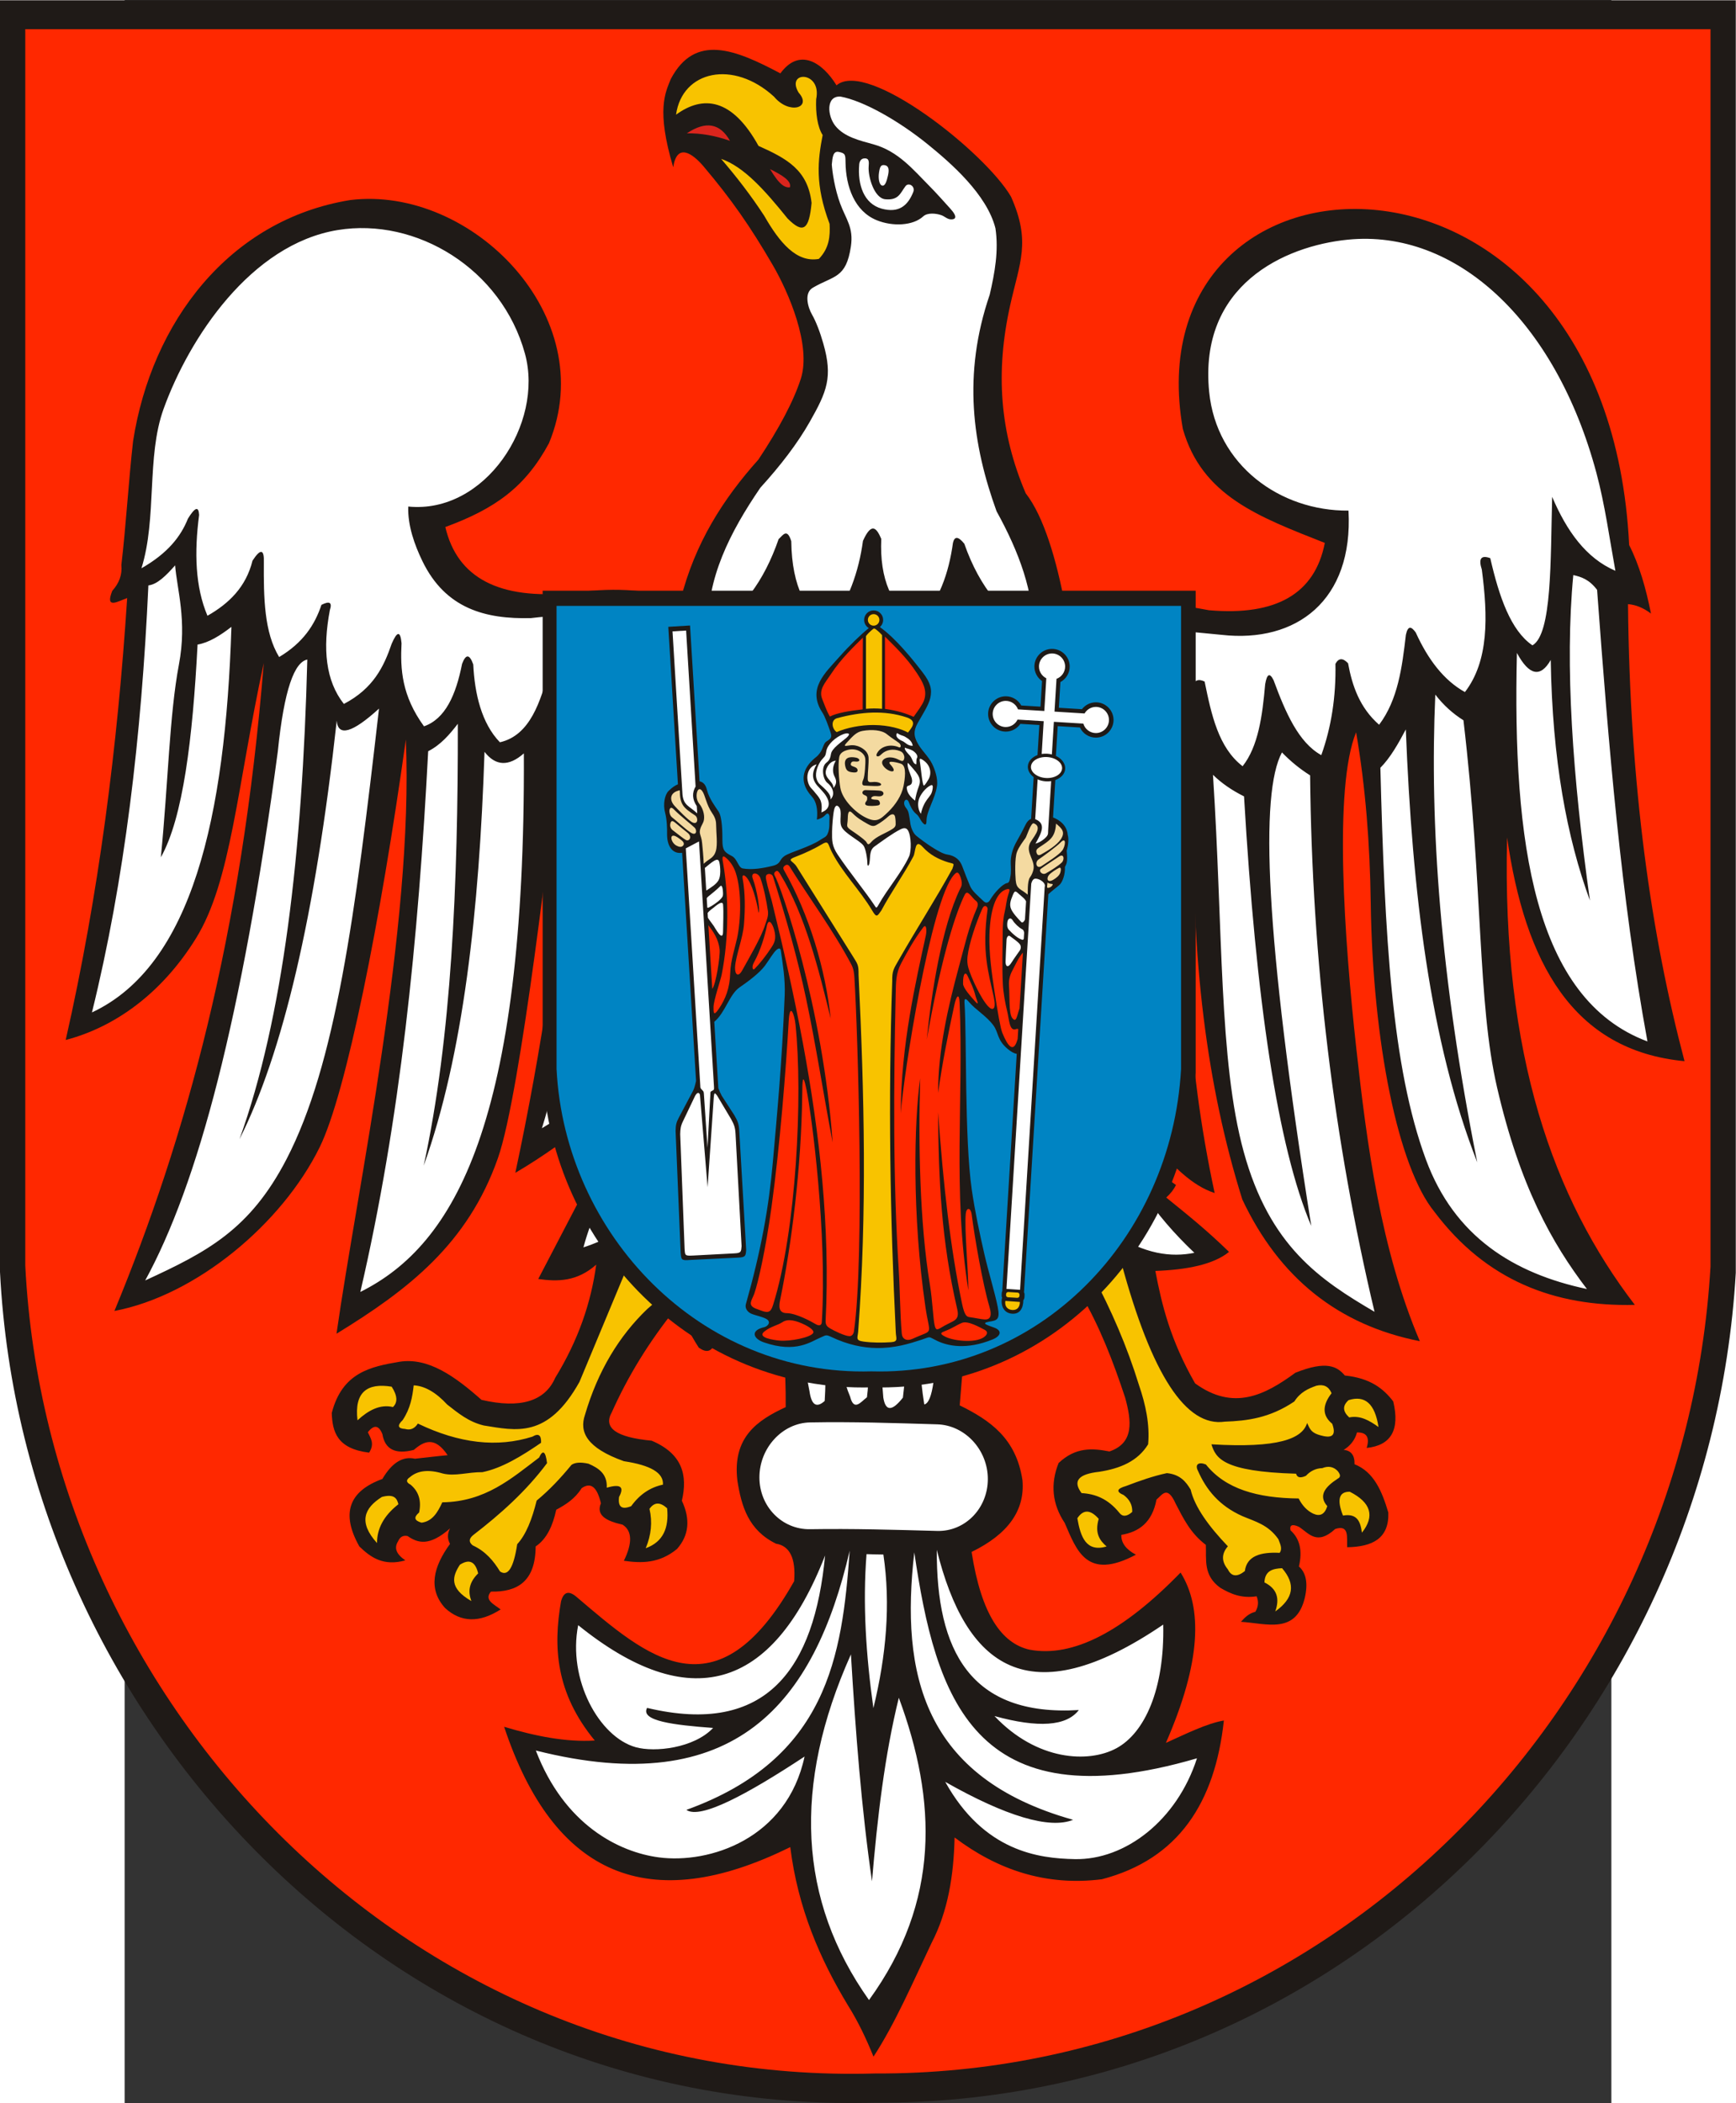 <svg xmlns:dc="http://purl.org/dc/elements/1.1/" xmlns:cc="http://web.resource.org/cc/" xmlns:rdf="http://www.w3.org/1999/02/22-rdf-syntax-ns#" xmlns:svg="http://www.w3.org/2000/svg" xmlns="http://www.w3.org/2000/svg" xmlns:sodipodi="http://sodipodi.sourceforge.net/DTD/sodipodi-0.dtd" xmlns:inkscape="http://www.inkscape.org/namespaces/inkscape" xml:space="preserve" width="744.094" height="901.254" style="shape-rendering:geometricPrecision; text-rendering:geometricPrecision; image-rendering:optimizeQuality; fill-rule:evenodd; clip-rule:evenodd" viewBox="0 0 210 297" id="svg2" sodipodi:version="0.32" inkscape:version="0.45.1" sodipodi:docname="POL powiat m&#x142;awski COA.svg" inkscape:output_extension="org.inkscape.output.svg.inkscape" sodipodi:docbase="C:\Users\Mistrz\Desktop"><rect x="0" y="0" width="210" height="297" fill="#333333" stroke="none"/> <defs id="defs4">  <style type="text/css" id="style6">       .fil0 {fill:#1F1A17}    .fil1 {fill:#DA251D}    .fil2 {fill:#F8C300}    .fil3 {fill:white}    .fil4 {fill:#0084C3}    .fil5 {fill:#F4DAA1}     </style>                                         </defs> <g id="g3189"><path style="fill:#1f1a17" d="M -17.605,0.038 L 227.574,0.038 L 227.574,179.766 C 223.828,243.938 171.745,297.223 106.034,296.951 C 38.713,298.875 -14.354,243.765 -17.605,179.631 L -17.605,0.038 L -17.605,0.038 z " class="fil0" id="_75014480"></path><path style="fill:#ff2800;fill-opacity:1" d="M -14.034,4.12 L 224.004,4.12 L 224.004,178.882 C 220.367,241.28 169.801,293.093 106.004,292.828 C 40.644,294.698 -10.877,241.112 -14.034,178.75 L -14.034,4.119 L -14.034,4.12 z " class="fil1" id="_74791136"></path><g transform="matrix(1.168,0,0,1.168,-17.605,-24.874)" id="g13">    <path style="fill:#1f1a17" d="M 128.77,94.321 C 127.794,89.172 126.271,83.786 124.041,80.939 C 120.898,73.582 120.364,66.272 122.168,58.186 C 123.327,52.99 124.691,50.529 122.266,45.079 C 119.126,39.684 104.864,28.435 101.164,31.613 C 99.436,28.813 96.669,27.029 94.373,30.168 C 88.883,27.254 84.046,25.309 81.119,30.854 C 80.463,32.502 79.341,34.57 81.414,41.518 C 81.856,38.575 83.687,39.761 85.106,41.443 C 88.445,45.398 90.677,48.582 93.453,53.348 C 95.386,56.667 98.133,63.078 96.848,67.085 C 95.97,69.822 94.203,73.115 91.722,76.858 C 87.47,81.604 84.022,86.966 82.294,93.87 C 78.067,92.399 73.623,92.375 69.08,92.992 C 60.368,93.823 55.299,91.189 53.855,85.02 C 59.866,82.814 63.528,80.199 66.389,74.884 C 72.743,59.54 57.007,43.692 42.356,45.485 C 27.689,47.861 18.327,60.279 16.095,74.629 C 15.563,79.303 15.229,84.949 14.678,89.6 C 14.795,90.762 14.422,91.806 13.579,92.731 C 12.658,95.033 14.283,93.989 15.38,93.609 C 14.213,111.523 11.951,129.389 7.946,147.042 C 13.761,145.524 19.509,141.531 23.713,134.728 C 27.955,127.864 28.658,116.482 31.898,101.463 C 30.576,117.858 28.225,132.239 25.116,145.144 C 22.023,157.982 18.151,169.393 13.837,179.809 C 23.705,177.935 34.085,169.297 38.654,160.021 C 41.867,153.495 46.013,132.687 49.081,110.716 C 49.563,122.129 48.064,135.701 46.179,148.561 C 44.289,161.444 41.954,173.711 40.695,182.561 C 49.371,177.246 56.567,171.697 60.208,161.349 C 63.019,153.356 66.713,120.634 67.756,111.855 C 68.989,112.662 69.439,114.18 69.085,116.458 C 67.841,133.067 65.442,148.466 62.321,163.105 C 65.689,161.136 69.058,158.692 72.407,156.035 C 72.171,157.577 71.524,158.929 70.662,160.187 C 71.523,160.709 72.404,160.709 73.285,160.234 C 70.561,165.454 67.817,170.722 65.092,175.942 C 67.422,176.274 69.771,176.274 72.102,174.209 C 71.492,178.741 69.962,183.297 67.14,187.9 C 65.905,190.723 62.929,191.649 58.231,190.557 C 55.042,187.734 51.793,185.385 48.289,185.954 C 44.803,186.547 41.377,187.259 40.121,192.147 C 40.198,194.401 40.745,196.465 44.64,196.94 C 45.346,195.825 44.798,195.184 44.485,194.472 C 45.23,193.523 45.817,193.618 46.247,194.71 C 46.559,196.56 47.831,197.177 50.044,196.608 C 51.278,195.54 52.57,194.923 54.135,197.248 C 52.823,197.367 51.492,197.533 50.18,197.675 C 48.712,197.343 47.4,198.15 46.244,200.119 C 42.151,201.614 41.229,204.319 43.458,208.281 C 44.828,209.61 46.374,210.702 49.017,209.966 C 47.922,209.207 47.628,208.471 48.138,207.664 C 48.373,207.119 48.765,206.905 49.293,207.024 C 50.526,207.878 51.916,208.305 54.423,206.099 C 54.09,206.739 54.09,207.356 54.422,207.973 C 52.423,210.725 51.717,213.406 53.83,215.732 C 55.747,217.488 57.979,217.535 60.544,215.898 C 59.722,215.257 58.509,214.759 59.371,213.739 C 62.562,213.81 64.756,212.528 64.778,208.281 C 66.149,207.356 66.855,205.743 67.267,203.845 C 68.403,203.227 69.519,202.54 70.342,201.234 C 71.439,200.475 72.202,201.069 72.671,203.061 C 72.043,204.556 73.394,205.221 75.292,205.648 C 76.447,206.383 76.505,207.854 75.446,210.014 C 77.58,210.322 79.733,210.346 81.868,208.59 C 83.318,206.952 83.515,205.007 82.46,202.753 C 83.186,199.668 82.522,197.059 78.803,195.493 C 74.516,195.089 72.912,193.951 73.99,192.052 C 75.891,187.805 78.419,183.582 81.887,179.311 C 82.65,180.948 83.431,182.585 84.507,184.246 C 85.408,184.863 86.269,185.053 86.858,182.585 C 87.858,179.714 88.643,177.08 89.33,174.565 C 90.269,174.992 91.052,175.064 91.679,174.826 C 91.445,172.644 91.29,170.508 91.683,168.325 C 93.499,175.087 95.1,182.182 95.016,191.435 C 91.53,193.049 88.553,195.113 89.176,200.333 C 89.663,203.417 90.504,206.312 93.85,207.949 C 95.514,208.21 96.257,209.729 96.04,212.481 C 86.612,229.185 78.18,221.568 69.747,214.403 C 68.788,213.572 68.161,213.762 67.847,214.925 C 66.885,220.429 67.194,226.005 71.928,231.747 C 68.443,231.961 64.763,231.225 60.966,230.087 C 66.965,248.143 78.512,253.078 95.569,244.631 C 96.484,251.987 99.143,258.155 102.565,263.802 C 103.758,265.7 104.755,267.788 105.635,269.971 C 108.241,265.985 110.398,260.979 112.652,256.233 C 114.652,252.39 115.34,248.024 115.44,243.468 C 120.626,247.383 126.478,249.376 133.252,248.522 C 142.534,246.102 146.943,239.221 148.006,229.327 C 145.931,229.683 143.424,230.94 140.996,232.032 C 145.29,222.209 145.431,215.684 142.771,211.437 C 135.895,218.508 129.785,221.758 124.5,220.762 C 121.133,220.002 118.668,216.491 117.498,208.946 C 121.924,206.786 123.962,203.916 123.651,200.286 C 122.891,195.161 119.662,193.001 116.061,191.222 C 116.693,183.083 117.54,175.182 119.13,168.136 C 119.874,168.349 120.048,171.505 120.143,175.135 C 120.378,175.491 121.416,175.23 123.218,174.304 C 123.549,177.01 124.037,179.548 124.681,181.897 C 126.835,181.707 128.832,180.308 130.675,177.721 C 133.021,181.731 134.643,185.978 136.07,190.296 C 136.851,193.143 137.162,195.777 134.167,196.798 C 132.111,196.394 130.075,196.252 128.018,198.197 C 126.999,200.736 127.251,203.18 128.757,205.434 C 130.204,208.756 131.396,212.457 137.369,209.278 C 136.156,208.637 135.569,207.83 135.608,206.881 C 137.723,206.525 139.329,205.41 139.86,202.61 C 140.545,202.065 141.153,200.807 142.189,203.133 C 143.108,204.888 143.949,206.668 145.827,208.091 C 145.904,209.895 145.492,211.793 147.586,213.288 C 148.799,213.999 150.11,214.593 151.97,214.308 C 152.224,214.949 152.185,215.565 151.812,216.183 C 151.03,216.372 150.539,216.87 150.07,217.393 C 153.143,217.582 156.744,218.958 157.804,214.45 C 158.197,212.718 157.943,211.46 157.082,210.702 C 157.534,208.78 157.182,207.332 156.067,206.336 C 155.931,205.695 156.263,205.529 157.085,205.909 C 158.299,206.692 159.237,208.21 161.47,206.17 C 163.213,205.6 162.86,207.214 162.918,208.376 C 165.952,208.329 168.008,207.332 167.893,204.177 C 167.131,201.614 166.154,199.265 163.805,198.34 C 163.845,197.272 163.395,196.679 162.494,196.608 C 163.337,196.086 163.885,195.35 164.101,194.496 C 165.276,194.472 165.667,195.089 165.275,196.37 C 168.231,196.062 169.309,194.187 168.489,190.747 C 167.315,189.205 165.711,187.923 162.637,187.615 C 161.718,186.524 160.426,185.764 156.647,187.283 C 152.965,189.988 149.166,191.933 144.528,188.564 C 141.536,183.344 140.501,179.073 139.721,174.969 C 143.519,174.826 146.73,174.209 148.63,172.667 C 145.891,169.986 143.464,168.064 141.038,166.095 C 141.587,165.597 141.978,165.075 142.214,164.577 C 140.492,163.414 139.611,162.275 138.849,161.16 C 139.143,160.756 139.436,160.353 139.73,159.95 C 141.921,162.227 144.054,164.624 146.892,165.549 C 143.417,149.367 142.84,134.04 144.435,119.448 C 143.993,137.006 145.941,152.642 150.239,166.332 C 154.716,175.823 161.858,181.518 171.704,183.463 C 166.974,172.359 165.299,159.688 164.014,147.991 C 162.594,135.084 161.254,116.506 163.999,109.838 C 165.15,116.529 165.669,123.363 165.767,130.433 C 166.006,147.493 169.114,162.488 173.457,167.803 C 179.696,176.108 187.995,179.311 197.705,179.073 C 187.905,166.285 181.613,148.916 182.256,122.556 C 184.419,137.599 190.149,148.323 203.715,149.605 C 199.672,134.324 197.1,116.411 196.879,94.345 C 197.799,94.416 198.719,94.772 199.658,95.484 C 199.053,92.447 198.252,89.623 197.02,87.203 C 194.406,34.509 136.636,36.608 143.043,73.151 C 145.347,81.266 152.23,83.786 160.215,86.942 C 159.017,93.087 154.337,95.792 146.193,95.08 C 140.125,93.941 134.213,93.372 128.77,94.321 L 128.77,94.321 z " class="fil0" id="_74791064"></path>    <path style="fill:#f8c300" d="M 132.145,174.426 C 133.163,174.891 133.809,174.519 134.065,173.311 C 134.573,173.543 135.102,173.775 135.61,173.985 C 139.263,187.501 143.429,193.888 148.128,193.191 C 150.829,193.098 153.57,192.75 156.528,190.752 C 157.253,189.614 158.213,189.196 159.191,188.848 C 160.053,188.639 160.679,188.918 161.031,189.754 C 159.875,191.241 159.913,192.471 161.107,193.446 C 161.596,194.77 161.165,195.235 159.854,194.887 C 158.425,194.561 158.386,193.935 158.073,193.354 C 157.504,195.259 154.586,196.419 146.501,195.931 C 147.029,197.581 147.83,199.23 156.738,199.485 C 156.874,199.973 157.266,200.042 157.931,199.74 C 158.461,199.16 159.126,198.835 159.909,198.811 C 160.654,198.51 161.28,198.649 161.769,199.16 C 162.141,199.624 162.141,199.903 161.769,200.089 C 160.28,201.064 159.379,202.109 160.513,203.41 C 160.199,204.409 159.632,204.687 158.81,204.316 C 158.085,203.967 157.499,203.363 157.049,202.481 C 152.076,202.435 148.201,201.343 145.834,198.37 C 144.973,198.022 144.463,198.347 144.874,199.137 C 145.871,201.413 147.436,203.363 150.254,204.618 C 151.781,205.268 153.366,205.639 154.599,207.404 C 154.794,207.962 155.126,208.519 154.754,209.054 C 152.444,208.938 150.78,209.425 150.543,211.26 C 149.604,212.003 148.918,211.934 148.488,211.051 C 147.706,210.099 147.707,209.17 148.49,208.264 C 146.201,205.871 144.48,203.526 143.992,201.413 C 143.425,200.46 142.72,199.577 141.115,199.415 C 139.47,199.764 137.826,200.344 136.181,200.971 C 135.045,201.297 134.947,201.668 135.886,202.063 C 136.61,202.597 136.962,203.294 136.923,204.107 C 136.276,204.687 135.747,204.71 135.376,204.223 C 133.987,202.504 132.441,201.924 130.797,201.831 C 129.701,200.367 130.406,199.531 132.932,199.253 C 135.477,198.858 137.592,197.975 138.846,195.931 C 139.063,193.563 138.556,191.147 137.735,188.755 C 136.29,184.064 134.374,179.674 132.144,175.494 C 132.145,175.146 132.145,174.798 132.145,174.426 L 132.145,174.426 z M 166.706,193.841 C 166.277,191.032 165.083,189.963 163.086,190.59 C 162.342,191.263 162.361,191.937 163.163,192.68 C 164.514,192.402 165.63,193.075 166.706,193.841 z M 164.701,206.615 C 166.288,204.618 165.799,202.969 163.236,201.668 C 161.924,201.645 161.649,202.62 162.411,204.548 C 164.154,204.246 164.526,205.314 164.701,206.615 z M 155.046,210.911 C 156.709,212.839 156.454,214.557 154.221,216.137 C 154.77,214.603 154.458,213.396 152.911,212.63 C 152.971,211.19 153.95,210.958 155.046,210.911 L 155.046,210.911 z M 133.827,208.287 C 133.005,207.567 132.359,206.708 132.87,204.943 C 131.872,203.805 131.01,203.781 130.286,204.873 C 130.676,207.126 131.34,209.007 133.827,208.287 z M 76.939,171.918 C 74.645,177.422 72.371,182.88 70.077,188.384 C 66.216,195.304 62.36,194.26 58.504,193.656 C 56.663,193.214 55.391,192.146 54.081,191.124 C 52.731,189.661 51.381,188.871 50.03,188.802 C 49.872,190.195 49.636,191.589 48.696,193.005 C 48.01,193.656 48.107,194.027 48.989,194.074 C 49.634,194.26 50.144,194.027 50.536,193.423 C 55.546,195.839 60.166,196.35 64.395,195.003 C 65.12,194.561 65.472,194.817 65.433,195.746 C 63.062,197.371 60.712,198.811 58.343,199.299 C 56.601,199.276 55.034,199.833 53.547,199.462 C 51.844,198.951 50.512,199.09 49.572,199.903 C 49.083,200.228 49.102,200.53 49.65,200.809 C 50.648,201.645 50.98,202.76 50.685,204.176 C 50,204.757 50.098,205.152 50.978,205.407 C 52.29,205.245 52.937,204.153 53.486,202.946 C 58.693,202.876 61.847,200.065 65.196,197.534 C 65.647,196.536 65.98,196.768 66.155,198.208 C 63.647,201.575 60.533,204.362 57.242,206.894 C 56.693,207.335 56.673,207.753 57.163,208.148 C 58.729,208.867 59.687,210.029 60.469,211.306 C 61.428,211.956 62.114,210.865 62.547,208.008 C 63.624,206.848 64.35,204.966 64.9,202.736 C 66.447,201.459 67.818,199.996 69.111,198.416 C 69.542,198.115 70.227,198.068 71.167,198.277 C 72.4,198.811 73.457,199.508 73.377,201.18 C 75.041,200.692 75.531,201.064 74.864,202.295 C 74.707,203.503 75.196,203.874 76.332,203.41 C 77.351,201.994 78.624,201.134 80.171,200.809 C 80.269,199.392 78.704,198.463 75.454,197.975 C 70.953,196.373 70.034,194.446 70.74,192.378 C 72.31,187.037 74.877,182.833 78.266,179.582 C 79.813,178.327 80.813,176.934 80.54,175.192 C 79.972,174.357 79.542,174.194 79.228,174.705 C 77.329,175.192 77.017,173.706 76.939,171.918 L 76.939,171.918 z M 78.544,203.735 C 78.915,205.314 78.757,206.894 78.091,208.496 C 80.205,207.73 80.911,206.034 80.678,203.665 C 79.837,202.899 79.132,202.899 78.544,203.735 z M 55.615,210.493 C 54.714,211.887 54.262,213.303 57.002,214.883 C 56.592,213.768 56.67,212.676 57.826,211.538 C 57.475,210.075 56.731,209.774 55.615,210.493 z M 48.18,203.178 C 48.005,202.458 47.653,201.9 46.184,202.295 C 44.049,203.642 43.304,205.337 45.593,207.869 C 45.594,206.197 46.339,204.618 48.18,203.178 z M 47.522,191.426 C 48.109,190.869 48.071,190.056 47.367,188.965 C 44.411,188.476 42.825,189.614 43.234,193.029 C 44.546,191.821 45.956,191.055 47.522,191.426 z " class="fil2" id="_74790992"></path>    <path style="fill:#f8c300" d="M 98.701,33.297 C 99.428,29.849 94.969,29.821 96.581,32.495 C 98.245,34.354 95.435,35.189 93.61,32.99 C 88.682,28.47 82.489,29.846 81.757,35.164 C 85.027,32.775 88.537,33.159 91.73,38.938 C 95.208,40.493 97.69,41.864 98.147,45.834 C 97.848,49.065 97.148,49.638 95.235,47.705 C 92.496,44.304 89.942,41.435 87.207,40.506 C 89.069,42.671 90.79,44.894 92.418,47.385 C 94.285,50.646 96.334,53.087 99.029,52.601 C 100.306,51.274 100.4,49.83 100.325,48.368 C 98.525,43.598 98.904,40.655 99.486,37.625 C 98.855,36.649 98.629,34.969 98.701,33.297 L 98.701,33.297 z " class="fil2" id="_74790920"></path>    <path style="fill:#da251d" d="M 83.064,37.417 C 85.344,35.89 87.083,36.193 88.28,38.325 C 86.477,37.692 84.739,37.39 83.064,37.417 z M 93.122,41.742 C 94.327,43.774 94.965,43.992 95.523,43.95 C 95.768,43.172 94.55,42.453 93.122,41.742 z " class="fil1" id="_74790848"></path>    <path style="fill:#ffffff" d="M 120.381,48.893 C 120.79,51.623 120.299,54.283 119.691,56.919 C 116.376,66.615 117.623,75.11 120.516,83.112 C 123.234,88.031 125.071,92.95 124.931,97.892 C 121.487,95.679 118.513,92.479 116.618,87.042 C 115.894,86.148 115.443,86.101 115.247,86.925 C 114.736,90.596 113.579,93.985 110.993,96.715 C 107.822,94.715 106.356,91.302 106.575,86.454 C 106.028,85.183 105.421,84.336 104.362,86.69 C 103.851,90.455 102.596,93.938 100.264,97.209 C 97.603,95.421 95.764,92.385 95.69,86.736 C 95.182,85.089 94.672,86.031 94.163,86.478 C 92.417,91.514 89.713,95.327 85.64,97.468 C 85.428,91.255 88.271,85.654 91.954,80.265 C 94.385,77.593 96.445,74.92 97.945,72.269 C 99.995,68.646 100.733,66.901 99.564,62.831 C 99.173,61.467 98.707,60.219 98.174,59.283 C 97.765,58.565 97.154,56.752 98.299,56.085 C 100.852,54.594 102.317,54.986 102.9,51.104 C 103.249,48.784 102.307,47.825 101.606,45.917 C 100.948,44.126 100.653,42.111 100.592,41.192 C 100.673,40.323 100.74,39.508 101.454,39.667 C 102.25,39.827 102.24,40.037 102.252,40.923 C 102.288,43.835 103.332,46.832 106.031,47.926 C 107.971,48.712 110.418,48.592 111.647,47.46 C 112.166,46.982 113.21,47.09 113.848,47.318 C 114.266,47.468 114.559,47.815 115.013,47.824 C 115.531,47.834 115.887,47.571 114.891,46.486 C 114.178,45.71 113.351,44.748 112.309,43.699 C 110.471,41.852 108.631,39.581 105.63,38.748 C 103.979,38.289 102.097,37.861 101.018,36.513 C 100.054,35.309 99.852,32.878 101.635,32.972 C 104.44,33.486 108.717,35.92 112.239,38.78 C 114.964,40.994 119.341,44.785 120.381,48.893 L 120.381,48.893 z M 110.445,44.509 C 109.797,46.134 108.724,47.102 106.617,46.523 C 104.471,45.934 103.689,43.625 103.908,41.167 C 103.94,40.81 104.129,40.516 104.406,40.466 C 105.177,40.328 105.081,40.939 105.047,41.471 C 104.971,42.636 105.704,45.26 107.06,45.389 C 108.698,45.543 108.886,44.617 109.505,43.805 C 109.886,43.302 110.718,43.822 110.445,44.509 z M 107.007,41.27 C 107.489,41.36 107.546,41.816 107.382,42.535 C 107.217,43.253 107.032,43.819 106.681,43.736 C 106.329,43.654 106.193,42.888 106.299,42.175 C 106.406,41.463 106.525,41.181 107.007,41.27 L 107.007,41.27 z M 163.079,83.035 C 154.798,83.106 147.113,77.539 146.229,68.691 C 144.937,55.773 155.314,51.047 162.974,50.277 C 176.053,48.961 188.117,60.063 193.052,78.452 C 194.094,82.335 194.633,86.36 195.354,90.314 C 191.792,88.784 189.465,85.489 187.706,81.371 C 187.505,89.09 187.695,97.962 185.325,99.328 C 182.703,97.539 181.296,93.467 180.222,88.784 C 179.107,88.384 178.774,88.831 179.203,90.172 C 179.944,95.844 180.058,101.21 177.158,104.976 C 174.614,103.564 172.697,101.045 171.211,97.774 C 170.683,97.044 170.272,96.88 170.017,98.057 C 169.564,101.987 169.052,105.917 166.78,108.929 C 164.451,106.882 163.533,104.27 163.025,101.492 C 162.4,100.834 161.89,100.834 161.498,101.563 C 161.574,105.54 161.004,109.212 159.788,112.601 C 157.048,111.095 155.465,107.47 154.018,103.54 C 153.55,102.599 153.217,102.763 153,104.034 C 152.665,107.894 152.154,111.565 150.273,113.942 C 147.357,111.707 146.499,107.729 145.679,103.705 C 144.916,103.329 144.406,103.564 144.152,104.317 C 144.363,109.471 144.067,113.801 141.932,115.19 C 139.839,113.001 138.569,109.141 137.514,104.787 C 137.398,103.517 136.889,103.47 135.987,104.67 C 135.261,108.27 134.26,111.683 132.242,114.413 C 128.721,109.377 128.04,103.917 128.67,98.316 C 130.041,96.362 131.647,96.385 133.271,96.621 C 138.087,97.139 142.903,97.586 147.738,98.057 C 156.753,99.072 163.669,93.92 163.079,83.035 L 163.079,83.035 z M 193.141,92.62 C 194.519,111.283 196.034,129.852 199.233,147.22 C 185.493,142.089 182.902,123.097 183.445,100.245 C 184.931,102.999 186.302,103.258 187.536,101.093 C 187.724,113.142 189.48,122.556 192.275,130.181 C 190.19,115.26 189.219,101.728 190.264,90.832 C 191.223,91.043 192.182,91.349 193.141,92.62 L 193.141,92.62 z M 176.98,108.388 C 179.375,128.745 178.655,142.444 181.043,152.774 C 183.79,164.66 187.667,171.602 191.912,177.156 C 183.025,175.273 175.878,170.803 172.443,161.506 C 168.296,150.281 167.468,134.629 166.933,114.13 C 168.128,112.93 169.088,111.236 170.009,109.494 C 170.78,129.075 172.922,147.244 178.648,161.835 C 174.16,139.312 172.88,121.002 173.575,105.282 C 174.572,106.576 175.708,107.588 176.98,108.388 L 176.98,108.388 z M 158.436,115.048 C 158.546,126.298 159.263,137.359 160.568,148.161 C 161.873,158.964 163.765,169.554 166.225,179.909 C 159.689,176.073 153.543,172.025 150.399,160.54 C 147.391,149.55 147.911,133.829 146.689,114.978 C 147.688,115.966 148.94,116.837 150.446,117.59 C 151.88,142.207 154.511,159.976 158.577,169.531 C 152.961,134.229 152.366,117.214 155.031,112.272 C 156.029,113.307 157.164,114.248 158.436,115.048 L 158.436,115.048 z M 140.228,117.449 C 139.357,130.887 140.445,145.149 142.413,159.787 C 131.122,150.891 126.219,135.147 127.133,113.142 C 127.584,113.072 128.054,112.977 128.504,112.883 C 130.674,117.708 132.2,119.143 133.082,117.19 C 132.802,127.428 133.128,137.006 136.472,143.549 C 135.403,130.464 135.996,121.073 137,112.554 C 138.076,114.177 139.152,115.825 140.228,117.449 z M 83.418,112.413 C 83.788,115.566 84.413,118.579 85.292,121.426 C 82.716,138.889 76.404,151.338 65.535,157.716 C 69.026,146.467 70.111,134.535 71,122.556 C 70.748,118.908 71.141,115.496 72.201,112.295 C 73.395,111.801 74.571,110.177 75.766,108.765 C 76.267,120.344 76.279,131.97 72.865,144.066 C 77.607,137.076 78.261,125.45 78.328,113.118 C 78.837,112.742 79.346,112.789 79.854,113.213 C 80.754,114.343 81.752,114.978 83.418,112.413 L 83.418,112.413 z M 63.352,112.389 C 63.455,134.629 61.354,149.504 57.82,159.529 C 54.293,169.532 49.294,174.661 43.576,177.509 C 45.971,167.201 47.741,156.54 49.039,145.643 C 50.339,134.724 51.187,123.497 51.781,112.13 C 53.309,111.353 54.367,110.106 55.367,108.812 C 55.393,128.274 54.598,146.749 51.241,162.235 C 56.026,148.867 57.956,131.428 58.594,112.201 C 59.925,113.919 61.51,114.013 63.352,112.389 L 63.352,112.389 z M 45.834,106.976 C 42.959,132.087 40.577,150.006 34.659,161.435 C 30.207,170.034 24.961,172.708 17.559,176.12 C 20.715,170.354 23.679,162.4 26.345,151.88 C 29.017,141.337 31.45,128.228 33.594,112.177 C 34.363,104.599 35.618,101.351 37.164,101.045 C 36.864,112.742 36.133,123.615 34.814,133.358 C 33.498,143.078 31.592,151.762 28.964,159.034 C 34.158,148.726 38.124,132.087 40.723,108.435 C 40.878,110.389 42.582,109.942 45.834,106.976 L 45.834,106.976 z M 27.986,97.092 C 27.266,120.061 23.241,138.042 11.12,143.713 C 15.065,127.734 17.112,110.342 17.945,92.079 C 19.022,91.961 20.1,90.879 21.178,89.655 C 21.391,92.479 22.644,96.339 21.64,101.634 C 20.483,107.729 20.338,116.037 19.452,124.956 C 22.137,120.179 23.298,110.624 23.892,99.233 C 25.263,98.998 26.614,98.151 27.986,97.092 z M 49.371,82.544 C 58.651,83.471 65.805,72.53 63.486,64.064 C 60.678,53.811 50.35,47.545 40.826,49.114 C 30.311,50.847 22.858,62.202 19.775,70.76 C 17.694,76.537 19.008,83.936 17.105,90.008 C 20.278,88.196 21.865,86.172 22.727,84.007 C 23.57,82.641 24.021,82.453 24.079,83.56 C 23.489,88.078 23.603,92.244 25.089,95.75 C 27.694,94.268 29.751,92.267 30.536,89.09 C 31.515,87.584 31.966,87.701 31.906,89.302 C 31.884,93.561 31.94,97.751 33.758,100.74 C 36.637,99.022 38.068,96.856 38.872,94.432 C 39.851,93.938 40.203,94.126 39.89,95.068 C 39.006,99.751 39.375,103.611 41.586,106.411 C 45.15,104.552 46.424,101.893 47.365,99.139 C 48.032,97.586 48.424,97.562 48.56,99.069 C 48.401,102.198 48.575,105.399 51.275,109.118 C 53.84,108.223 55.134,105.352 55.88,101.563 C 56.331,100.363 56.781,100.363 57.231,101.634 C 57.405,105.164 58.225,108.741 60.455,111.047 C 64.097,110.224 65.391,106.129 66.412,102.222 C 66.882,101.54 67.333,101.563 67.782,102.269 C 67.604,106.058 67.738,109.636 70.165,112.083 C 73.632,108.788 75.063,105.799 75.946,102.905 C 76.279,101.775 76.73,101.751 77.316,102.811 C 78.391,105.517 79.642,108.67 80.737,111.377 C 83.616,108.553 83.834,104.152 83.094,99.633 C 82.703,97.539 81.294,97.139 79.865,96.809 C 74.639,95.444 69.431,95.421 64.204,96.033 C 58.722,96.174 53.884,94.904 51.092,89.16 C 50.131,87.185 49.291,84.827 49.371,82.544 L 49.371,82.544 z M 86.323,100.787 C 85.205,104.293 85.673,107.4 86.375,110.483 C 88.864,107.729 89.317,102.952 89.457,97.915 C 88.85,97.704 88.322,97.727 88.497,99.163 C 88.476,100.787 88.377,102.41 87.809,103.517 C 87.3,102.928 86.87,102.246 87.145,101.022 C 86.871,100.387 86.597,100.339 86.323,100.787 L 86.323,100.787 z M 91.495,95.938 C 90.57,103.211 91.957,107.07 94.422,109.353 C 95.755,106.764 97.088,104.175 98.441,101.563 C 98.598,100.834 98.52,100.104 98.168,99.374 C 97.092,98.151 96.075,96.927 95.508,95.679 C 95.35,98.362 95.113,101.093 94.426,103.823 C 93.507,101.116 93.137,98.127 93.002,95.091 C 92.826,94.809 92.67,94.55 92.513,94.315 C 92.278,94.95 92.004,95.538 91.495,95.938 L 91.495,95.938 z M 104.415,96.009 C 103.201,97.139 102.299,98.621 102.102,100.928 C 102.316,103.611 103.41,106.388 105.444,109.188 C 108.872,106.176 110.793,102.434 110.325,100.033 C 109.053,98.692 108.251,97.704 107.078,96.056 C 106.9,98.433 106.546,100.834 106.114,103.211 C 104.823,101.704 104.413,99.115 104.415,96.009 L 104.415,96.009 z M 115.575,94.974 C 112.949,98.08 112.868,102.952 116.465,110.365 C 120.915,102.575 120.506,97.892 118.433,95.279 C 118.157,98.339 117.763,101.375 117.213,104.411 C 116.334,102.104 115.925,98.621 115.575,94.974 z M 122.306,99.115 C 120.268,102.716 121.44,107.047 124.824,111.848 C 125.472,108.388 125.611,105.117 124.693,102.34 C 124.477,103.14 124.242,103.917 124.006,104.74 C 122.95,103.14 122.579,101.163 122.306,99.115 L 122.306,99.115 z M 119.461,110.859 C 116.345,114.389 115.05,119.12 120.252,127.922 C 122.682,123.78 123.723,119.073 123.804,113.989 C 123.218,112.977 122.612,112.036 121.77,111.565 C 121.259,114.884 120.767,118.226 120.256,121.544 C 119.162,118.696 118.988,115.025 119.461,110.859 L 119.461,110.859 z M 114.958,111.118 C 115.267,117.308 114.382,122.697 110.797,126.416 C 107.316,121.709 106.164,116.884 107.342,111.871 C 108.772,110.6 109.752,108.835 110.673,106.976 C 110.043,112.036 110.04,116.366 111.487,119.073 C 112.292,115.872 112.764,112.272 113.06,108.529 C 113.588,109.377 114.156,110.247 114.958,111.118 z M 101.961,107.4 C 101.742,111.801 101.329,115.849 100.329,118.649 C 99.332,116.319 99.061,112.036 99.103,106.835 C 98.319,108.741 97.378,110.506 96.32,112.154 C 96.063,115.731 97.783,120.156 100.383,124.98 C 103.812,121.238 104.95,116.978 104.483,112.272 C 103.78,110.059 102.919,108.553 101.961,107.4 L 101.961,107.4 z M 91.701,109.847 C 92.444,110.389 93.148,111.071 93.383,112.507 C 94.047,114.813 93.418,118.296 89.91,124.274 C 87.465,121.356 86.449,118.061 86.862,114.366 C 87.314,112.719 88.137,111.66 89.097,110.836 C 89.29,113.919 89.621,116.696 90.325,118.673 C 90.776,117.449 91.228,114.154 91.701,109.847 z M 87.599,125.286 C 89.184,126.651 90.24,128.887 90.786,131.993 C 91.411,134.747 91.448,137.594 90.252,140.725 C 88.531,137.524 87.515,134.064 86.578,130.581 C 86.325,127.898 86.796,126.368 87.599,125.286 L 87.599,125.286 z M 94.003,121.85 C 92.946,122.532 92.22,123.85 91.945,126.11 C 91.902,131.781 93.152,136.677 95.694,140.795 C 98.378,137.689 99.516,133.805 99.089,129.216 C 99.032,126.533 98.034,124.909 96.919,123.427 C 96.682,126.698 96.504,130.181 95.486,130.675 C 94.996,129.899 94.49,125.78 94.003,121.85 L 94.003,121.85 z M 104.339,122.885 C 103.535,124.768 102.595,126.604 101.282,128.463 C 100.73,133.617 102.489,138.442 105.814,143.196 C 108.676,138.183 109.227,133.241 108.956,128.369 C 108.37,126.18 107.783,125.239 107.197,124.439 C 106.626,128.487 106.584,132.535 105.487,134.888 C 104.196,131.805 104.317,127.287 104.339,122.885 L 104.339,122.885 z M 114.126,125.874 C 112.794,126.274 111.893,127.875 111.07,129.687 C 110.027,136.912 112.198,140.889 114.799,144.396 C 117.405,140.513 118.955,135.829 118.959,130.134 C 118.588,128.369 117.962,127.075 117.062,126.133 C 116.962,129.263 116.627,132.44 115.764,135.782 C 114.042,134.488 113.77,130.722 114.126,125.874 L 114.126,125.874 z M 123.66,125.945 C 122.973,128.204 122.189,130.44 120.739,132.417 C 119.678,138.183 120.459,141.007 121.75,142.984 C 123.788,138.912 124.713,132.723 123.66,125.945 L 123.66,125.945 z M 120.457,144.09 C 120.71,147.102 120.884,150.209 120.373,154.021 C 118.903,155.951 118.255,158.799 117.588,161.599 C 115.377,159.482 114.518,155.339 115.678,148.091 C 116.364,146.255 117.05,144.631 117.736,144.49 C 117.577,147.856 117.496,151.221 117.866,154.351 C 118.728,153.927 119.592,149.55 120.457,144.09 L 120.457,144.09 z M 113.311,145.337 C 113.718,151.338 113.577,157.34 111.38,163.247 C 108.017,157.74 106.102,151.833 107.379,144.867 C 108.182,143.972 108.751,143.148 109.299,142.49 C 109.475,142.819 109.651,143.196 109.827,143.549 C 110.138,147.573 110.429,151.574 110.72,155.575 C 111.837,153.316 112.056,148.867 112.157,144.043 C 112.528,144.631 112.919,145.055 113.311,145.337 L 113.311,145.337 z M 101.275,139.877 C 102.076,141.995 102.857,144.161 104.462,145.761 C 105.044,153.551 104.844,160.234 101.788,163.082 C 97.486,154.916 96.434,147.149 98.612,139.807 C 98.764,146.161 99.446,151.903 101.93,155.339 C 100.8,146.985 100.588,141.854 101.275,139.877 z M 86.028,133.805 C 82.48,140.183 79.049,147.62 75.735,156.14 C 78.633,155.951 82.628,153.457 88.878,146.373 C 89.408,143.949 89.037,142.325 88.274,141.077 C 85.649,145.031 82.866,149.385 81.318,150.68 C 82.417,146.42 84.104,142.513 86.24,138.771 C 86.593,136.959 86.438,135.335 86.028,133.805 z M 91.268,143.196 C 90.797,144.843 90.366,146.632 91.184,151.903 C 91.906,155.481 92.883,159.011 94.388,162.541 C 97.995,155.739 96.981,149.173 93.853,142.725 C 93.597,145.314 93.673,148.373 94.453,152.539 C 92.516,151.833 91.637,148.185 91.268,143.196 L 91.268,143.196 z M 89.011,153.104 C 86.66,155.622 84.524,158.328 88.728,167.271 C 89.668,165.977 90.433,164 91.12,161.599 C 91.022,160.258 90.925,158.917 90.848,157.575 C 90.162,158.493 89.496,159.505 89.064,161.011 C 88.165,159.834 88.832,157.646 89.479,155.269 C 89.323,154.563 89.167,153.857 89.011,153.104 L 89.011,153.104 z M 87.308,151.668 C 85.563,156.987 81.939,160.446 75.536,161.27 C 75.871,159.246 77.496,157.575 80.434,156.281 C 80.159,156.987 79.924,157.716 80.158,158.399 C 81.94,157.904 82.822,156.493 83.567,154.939 C 84.527,153.551 85.839,152.539 87.308,151.668 L 87.308,151.668 z M 126.569,137.618 C 127.857,144.867 129.771,151.268 132.626,156.375 C 127.166,153.457 124.76,149.738 123.706,145.643 C 123.57,144.349 124.099,143.572 124.745,142.866 C 125.233,145.361 125.897,147.385 126.915,148.208 C 127.738,147.432 127.133,144.466 125.902,140.536 C 125.609,138.983 125.825,138.018 126.569,137.618 L 126.569,137.618 z M 123.781,150.044 C 125.933,153.504 127.496,157.598 122.066,169.389 C 121.44,167.907 120.795,166.447 120.17,164.988 C 120.484,162.423 121.015,160.376 121.603,158.399 C 122.21,158.846 122.287,160.234 121.875,162.588 C 123.107,163.294 123.715,161.929 122.897,156.116 C 122.546,153.104 122.841,151.056 123.781,150.044 L 123.781,150.044 z M 127.243,155.033 C 126.752,158.469 128.747,161.435 136.283,163.294 C 134.953,160.305 133.291,157.904 130.923,156.799 C 131.333,157.763 131.372,158.728 131.254,159.67 C 129.277,158.422 128.202,156.752 127.243,155.033 z M 128.942,161.576 C 130.136,162.494 131.31,163.435 132.759,163.812 C 132.855,166.777 132.579,169.413 131.383,171.225 C 129.349,169.578 127.254,168.001 126.023,165.248 C 125.711,163.976 126.083,162.964 126.554,161.976 C 127.551,164.071 128.587,165.93 130.095,166.377 C 129.841,164.8 129.451,163.176 128.942,161.576 L 128.942,161.576 z M 134.851,166.918 C 134.381,168.095 134.028,169.248 134.594,170.425 C 138.45,172.943 141.621,173.343 144.44,172.778 C 142.014,170.472 139.901,168.048 138.258,165.506 C 137.632,165.083 136.986,164.965 136.36,165.106 C 136.555,166.777 137.297,168.613 138.529,170.59 C 137.179,169.93 135.946,168.683 134.851,166.918 L 134.851,166.918 z M 128.936,170.966 C 129.013,173.367 128.346,175.932 126.073,178.803 C 125.488,176.026 124.902,173.225 124.317,170.448 C 124.513,169.93 124.728,169.389 124.924,168.872 C 125.393,170.684 125.51,172.637 127.368,173.908 C 127.898,172.613 127.899,171.154 127.371,169.531 C 127.899,170.025 128.408,170.495 128.936,170.966 z M 83.564,160.187 C 82.134,160.47 80.725,160.87 79.549,162.235 C 78.843,164.847 78.899,167.718 79.739,170.825 C 82.031,169.578 84.048,168.024 85.811,166.236 C 84.793,165.271 84.697,163.788 84.717,162.188 C 83.268,163.835 82.189,165.624 81.523,167.53 C 81.329,165.13 82.191,162.682 83.564,160.187 L 83.564,160.187 z M 75.594,163.459 C 73.047,165.294 71.558,168.401 70.557,172.119 C 72.848,171.39 75.139,170.213 77.431,168.072 C 77.177,166.942 77.178,165.765 77.433,164.588 C 76.023,165.789 74.847,167.507 73.691,169.295 C 74.044,167.342 74.731,165.389 75.594,163.459 L 75.594,163.459 z M 84.713,169.225 C 83.616,169.837 82.774,170.825 82.185,172.237 C 82.654,174.308 83.338,176.262 84.57,177.979 C 85.766,175.108 86.884,172.261 87.297,169.695 C 86.847,169.483 86.161,170.378 85.181,172.402 C 84.633,171.484 84.477,170.448 84.713,169.225 L 84.713,169.225 z M 96.483,163.082 C 95.66,164.141 95.091,165.153 94.777,166.189 C 94.794,170.802 96.358,174.802 99.468,178.191 C 99.451,175.32 99.805,172.543 100.57,169.884 C 101.062,166.494 100.652,164.141 99.341,162.8 C 98.616,164.494 98.281,166.965 98.318,170.307 C 97.3,171.178 96.734,168.401 96.483,163.082 L 96.483,163.082 z M 105.469,161.506 C 104.647,161.976 103.844,163.317 103.019,166.612 C 101.88,171.813 103.229,175.602 105.733,178.732 C 107.537,173.861 108.578,168.636 109.07,163.2 C 108.738,162.706 108.386,162.235 108.053,161.741 C 107.522,165.671 106.854,169.507 105.795,173.131 C 105.112,169.837 105.349,165.6 105.469,161.506 L 105.469,161.506 z M 113.162,164.306 C 112.124,164.753 111.359,165.436 110.85,166.424 C 109.379,171.413 109.317,175.861 112.271,179.109 C 115.505,173.626 116.174,168.307 116.216,163.577 C 115.375,163.059 114.53,166.989 113.704,172.919 C 112.863,171.107 112.944,167.789 113.162,164.306 z M 113.209,181.486 C 111.76,182.263 110.624,183.816 111.774,191.112 C 112.812,190.9 113.225,187.346 113.209,181.486 z M 109.276,178.615 C 108.258,179.015 107.513,180.004 107.023,181.556 C 106.571,183.745 106.491,186.664 106.822,190.288 C 107.094,191.959 107.877,191.959 109.19,190.288 C 109.742,185.628 110.019,181.392 109.276,178.615 z M 104.844,190.241 C 105.139,188.005 104.984,186.005 104.77,184.051 C 104.38,181.51 103.52,179.486 102.601,177.485 C 101.388,177.25 101.249,179.98 101.579,184.004 C 101.597,186.193 102.007,188.264 102.808,190.17 C 103.277,191.982 104.08,190.829 104.844,190.241 z M 99.734,190.688 C 100.15,183.863 99.134,179.862 96.688,178.756 C 96.51,181.415 97.036,185.205 97.895,189.511 C 98.129,191.182 98.735,191.583 99.734,190.688 L 99.734,190.688 z M 69.921,217.8 C 83.266,228.578 93.388,225.802 99.781,209.374 C 98.48,222.977 92.778,231.262 78.254,227.802 C 77.411,229.379 81.483,229.873 86.24,230.226 C 83.928,232.673 79.187,233.201 76.881,232.556 C 72.454,231.319 68.624,224.366 69.921,217.8 L 69.921,217.8 z M 102.757,208.786 C 98.478,227.19 88.936,239.051 64.801,232.956 C 68.261,241.993 74.894,245.246 79.671,245.876 C 85.778,246.682 95.159,243.664 97.299,233.685 C 90.366,238.251 84.706,241.311 83.004,240.134 C 100.059,233.968 101.848,221.565 102.757,208.786 L 102.757,208.786 z M 102.906,221.33 C 95.809,237.192 96.544,251.077 105.091,263.127 C 113.752,251.195 113.29,238.981 108.697,226.578 C 106.99,233.497 106.104,241.052 105.453,248.771 C 104.186,240.063 103.468,230.767 102.906,221.33 L 102.906,221.33 z M 104.793,209.21 C 104.319,215.211 104.726,221.448 105.623,227.825 C 107.174,221.471 107.725,215.282 106.829,209.257 C 106.163,209.257 105.478,209.233 104.793,209.21 z M 110.568,208.998 C 113.141,226.39 117.634,241.829 144.754,233.897 C 142.321,241.428 136.073,246.197 130.004,246.088 C 125.6,246.009 119.002,245.17 114.309,236.745 C 121.648,240.91 126.953,242.487 129.772,241.334 C 111.569,236.227 108.895,223.636 110.568,208.998 L 110.568,208.998 z M 113.29,208.692 C 116.785,222.742 124.299,228.861 140.672,217.729 C 140.843,225.542 138.435,230.82 135.025,232.674 C 131.64,234.514 125.392,234.203 120.266,228.79 C 125.57,230.25 128.977,230.014 130.466,228.061 C 117.29,228.861 113.223,220.812 113.29,208.692 z " class="fil3" id="_74790776"></path>    <path style="fill:#ffffff" d="M 97.971,193.284 C 103.1,193.186 108.21,193.363 113.339,193.516 C 116.706,193.617 119.465,196.605 119.462,200.135 C 119.462,200.135 119.462,200.135 119.462,200.135 C 119.46,203.688 116.698,206.498 113.331,206.406 C 108.202,206.266 103.091,206.113 97.962,206.197 C 94.594,206.252 91.837,203.48 91.839,199.926 C 91.839,199.926 91.839,199.926 91.839,199.926 C 91.841,196.373 94.603,193.348 97.971,193.284 L 97.971,193.284 z " class="fil3" id="_74790704"></path>   </g><path style="fill:#1f1a17" d="M 59.045,83.424 L 151.283,83.424 L 151.283,151.525 C 149.874,176.487 130.28,196.62 105.559,195.928 C 80.232,196.656 60.268,175.775 59.045,151.474 L 59.045,83.424 L 59.045,83.424 z " class="fil0" id="_74790608"></path><path style="fill:#0084c3" d="M 61.007,85.565 L 149.218,85.565 L 149.218,151.004 C 147.871,174.99 129.132,194.336 105.491,193.67 C 81.27,194.37 62.177,174.306 61.007,150.955 L 61.007,85.565 L 61.007,85.565 z " class="fil4" id="_74790536"></path><path style="fill:#1f1a17" d="M 105.796,86.203 C 106.536,86.203 107.139,86.807 107.139,87.547 C 107.139,87.95 106.96,88.313 106.677,88.56 C 108.911,90.142 111.3,93.108 112.738,94.988 C 113.86,96.452 114.065,97.384 113.795,98.583 C 113.571,99.578 112.711,100.881 112.015,102.123 C 111.341,103.327 111.557,104.05 111.924,104.799 C 112.454,105.878 113.502,106.762 114.039,107.838 C 114.417,108.594 114.908,109.934 114.742,111.027 C 114.466,112.849 113.263,114.555 113.263,115.899 C 113.263,116.714 112.941,116.506 112.57,116.003 C 112.348,115.702 112.226,115.277 111.813,114.952 C 111.271,114.524 110.961,113.798 110.758,113.267 C 110.462,112.496 109.691,113.247 110.373,114.098 C 110.782,114.608 110.781,114.97 110.995,116.389 C 111.057,116.803 111.337,117.644 111.824,118.038 C 112.947,118.946 115.172,120.534 116.164,120.676 C 117.405,120.852 118.018,121.54 118.308,122.325 C 118.731,123.475 119.05,124.23 119.401,125.097 C 119.697,125.831 120.474,126.465 121.35,127.293 C 121.722,127.644 122.057,127.42 122.23,127.114 C 122.793,126.117 124.029,124.802 124.651,124.715 C 125.002,124.665 125.034,124.158 125.108,123.81 C 125.235,123.216 125.181,122.449 125.161,121.984 C 125.113,120.874 125.454,119.81 125.977,118.872 C 126.392,118.131 126.691,117.607 127.248,116.478 C 127.477,116.012 127.741,115.759 128.04,115.641 L 128.401,109.748 C 127.867,109.352 127.546,108.802 127.578,108.218 C 127.617,107.512 128.163,106.926 128.944,106.634 L 129.204,102.391 L 126.522,102.227 C 126.073,102.888 125.316,103.322 124.46,103.322 C 123.087,103.322 121.966,102.202 121.966,100.829 C 121.966,99.456 123.087,98.336 124.46,98.336 C 125.4,98.336 126.222,98.861 126.646,99.633 L 129.363,99.799 L 129.584,96.184 C 128.932,95.733 128.504,94.981 128.504,94.132 C 128.504,92.759 129.624,91.639 130.997,91.639 C 132.37,91.639 133.49,92.759 133.49,94.132 C 133.49,95.079 132.958,95.905 132.177,96.327 L 131.955,99.958 L 135.217,100.157 C 135.674,99.567 136.388,99.186 137.189,99.186 C 138.562,99.186 139.682,100.306 139.682,101.679 C 139.682,103.053 138.562,104.173 137.189,104.173 C 136.196,104.173 135.335,103.586 134.935,102.742 L 131.796,102.55 L 131.539,106.751 C 132.358,107.135 132.895,107.825 132.854,108.573 C 132.814,109.287 132.255,109.879 131.459,110.166 L 131.136,115.445 C 132.532,115.989 133.15,116.96 133.213,117.93 C 133.354,118.355 133.334,119.185 133.068,120.134 C 133.237,121.904 133.004,122.026 132.817,122.43 C 132.873,123.485 132.473,124.581 132.042,124.974 C 131.753,125.238 131.068,125.742 130.473,126.287 L 127.038,182.443 L 127.01,182.441 C 127.081,182.56 127.121,182.711 127.113,182.872 L 127.098,183.193 C 127.09,183.361 127.031,183.51 126.942,183.618 C 126.929,184.818 126.401,185.617 125.333,185.529 C 124.257,185.439 123.726,184.516 123.909,183.339 L 123.962,183.344 C 123.901,183.23 123.868,183.089 123.875,182.941 L 123.89,182.62 C 123.897,182.482 123.938,182.357 124.001,182.257 L 123.966,182.255 L 126.01,148.83 C 125.625,148.77 125.191,148.525 124.744,148.152 C 123.202,146.867 123.469,145.846 122.717,144.817 C 121.748,143.49 120.164,142.584 119.263,141.506 C 118.66,140.785 118.592,141.127 118.635,141.725 C 118.951,146.037 118.625,160.837 119.651,167.965 C 120.083,170.965 120.784,174.28 121.463,177.221 C 122.034,179.698 122.925,182.558 123.327,184.591 C 123.692,186.434 123.167,186.472 122.107,186.655 C 120.84,186.874 121.946,187.167 122.84,187.499 C 123.979,187.923 123.768,188.685 122.611,189.158 C 118.911,190.671 116.268,190.083 114.775,189.368 C 113.373,188.695 113.984,188.742 112.562,189.203 C 110.864,189.753 108.782,190.42 106.172,190.374 C 104.372,190.342 102.213,189.961 99.736,188.774 C 99.019,188.431 98.968,188.619 98.338,188.876 C 96.958,189.439 94.867,191.163 90.291,189.576 C 88.73,189.035 88.387,187.876 90.342,187.432 C 90.739,187.342 91.302,186.843 90.813,186.389 C 90.427,186.032 89.052,185.771 88.503,185.524 C 87.967,185.283 87.588,184.751 87.752,184.171 C 89.896,176.597 90.998,170.485 91.56,164.107 C 92.169,157.197 92.827,150.421 93.232,140.593 C 93.332,138.174 92.929,136.054 92.69,134.273 C 92.64,133.901 92.42,133.861 92.106,134.121 C 91.621,134.523 91.08,135.517 90.451,136.37 C 89.671,137.43 88.038,138.63 86.838,139.459 C 85.43,140.432 84.858,142.979 83.287,144.306 L 83.86,153.679 C 84.001,154.046 84.156,154.401 84.331,154.735 L 86.112,157.483 C 86.593,158.311 86.757,158.711 86.813,159.675 L 87.793,176.52 C 87.726,177.336 87.73,177.558 86.684,177.607 L 79.874,177.939 C 78.581,178.047 78.634,177.895 78.535,176.888 L 77.822,159.711 C 77.846,158.9 77.896,158.553 78.297,157.805 L 80.281,154.061 C 80.432,153.805 80.573,153.296 80.713,152.655 L 78.743,120.436 C 77.396,120.645 76.598,119.506 76.619,117.773 C 76.628,117.033 76.611,115.786 76.338,114.762 C 76.024,113.589 76.285,112.249 76.822,111.711 C 77.331,111.202 77.747,110.931 78.151,110.765 L 76.791,88.524 L 79.863,88.336 L 81.209,110.341 C 81.824,110.467 82.102,110.959 82.247,111.545 C 82.557,112.802 83.481,113.979 83.899,114.625 C 84.415,115.423 84.435,117.594 84.435,118.669 C 84.435,120.013 84.682,120.35 85.758,120.887 C 86.564,121.29 86.655,122.536 87.318,122.649 C 88.655,122.877 90.15,122.62 91.55,122.276 C 92.748,121.982 92.416,121.436 93.194,120.899 C 94.029,120.322 96.719,119.657 98.327,118.574 C 98.733,118.3 99.075,118.223 99.271,117.807 C 99.659,116.985 99.507,116.142 99.558,115.557 C 99.6,115.074 99.373,114.638 99.003,115.066 C 98.616,115.514 98.036,115.694 97.777,115.753 C 97.943,114.31 97.703,113.188 97.052,112.476 C 95.441,110.714 95.563,108.875 97.177,107.339 C 97.721,106.821 97.741,106.953 98.192,106.36 C 98.7,105.692 98.693,104.991 99.126,104.718 C 99.728,104.338 99.959,104.166 99.703,103.411 C 99.413,102.556 98.94,101.218 98.57,100.656 C 96.344,97.277 98.955,95.032 100.97,92.751 C 102.353,91.188 103.937,89.654 105.111,88.702 C 104.717,88.468 104.452,88.037 104.452,87.547 C 104.452,86.807 105.056,86.203 105.796,86.203 L 105.796,86.203 z " class="fil0" id="_74790464"></path><path style="fill:#f4daa1" d="M 102.029,104.853 C 102.882,103.912 103.391,103.371 104.227,103.223 C 105.517,102.996 106.924,103.085 107.658,103.682 C 108.404,104.289 108.997,104.623 109.382,104.926 C 109.741,105.209 109.656,105.664 109.372,105.538 C 108.348,105.084 106.993,105.273 106.36,106.236 C 106.037,106.728 106.238,106.872 106.488,106.806 C 106.638,106.766 106.77,106.639 106.915,106.5 C 107.549,105.894 108.543,105.685 109.511,106.071 C 109.712,106.15 109.884,106.267 109.978,106.443 C 110.084,106.643 110.22,106.919 110.058,107.3 C 109.918,107.629 109.581,107.4 109.167,107.21 C 108.633,106.966 107.908,106.839 107.374,107.138 C 107.005,107.345 106.799,107.725 107.239,108.267 C 107.916,109.101 109.396,109.32 108.16,107.968 C 107.482,107.225 109.458,107.764 109.724,107.888 C 110.49,108.245 110.209,110.035 110.015,111.02 C 109.758,112.324 108.902,113.645 107.861,114.653 C 106.64,115.835 106.153,116.216 104.568,115.405 C 103.175,114.693 101.394,112.93 101.098,111.29 C 100.886,110.116 100.744,108.037 100.937,106.917 C 101.047,106.284 101.661,106.018 102.231,105.886 C 102.542,105.814 102.904,105.793 103.296,105.888 C 103.948,106.047 104.542,106.528 104.615,107.136 C 104.672,107.608 104.562,109.615 104.327,110.113 C 104.14,110.51 104.113,110.914 104.461,110.936 C 104.758,110.954 105.921,111.029 106.351,111.005 C 107.247,110.956 106.853,110.43 105.927,110.43 C 105.776,110.43 105.334,110.485 105.223,110.45 C 104.892,110.347 104.973,110.031 104.97,109.69 C 104.964,109.054 105.122,107.89 105.078,106.981 C 105.063,106.673 104.929,106.402 104.769,106.184 C 104.489,105.804 103.534,105.081 102.384,105.273 C 101.631,105.399 101.548,105.385 102.029,104.853 L 102.029,104.853 z M 127.544,126.338 C 126.518,125.481 125.972,125.594 125.861,124.3 C 125.787,123.429 125.717,121.203 126.037,120.334 C 126.305,119.607 126.901,118.839 127.253,118.343 C 127.419,118.11 128.02,116.115 128.427,116.277 C 129.817,116.827 128.167,118.403 127.85,119.145 C 127.28,120.481 128.678,121.528 128.357,122.855 C 128.284,123.155 128.133,123.569 127.882,123.9 C 127.46,124.457 127.6,126.338 127.544,126.338 z M 131.561,116.315 C 132.355,116.979 132.927,117.489 132.235,118.523 C 131.664,119.376 130.361,120.169 129.428,120.681 C 129.096,120.864 128.927,120.73 128.845,120.534 C 128.671,120.117 128.812,119.916 129.179,119.672 C 130.652,118.689 131.44,118.302 131.561,116.315 L 131.561,116.315 z M 132.179,118.997 C 133.074,118.061 132.892,119.517 132.433,120.117 C 131.916,120.791 130.269,121.801 129.526,122.303 C 128.802,122.792 128.49,121.769 129.123,121.357 C 129.625,121.031 131.688,119.51 132.179,118.997 z M 129.419,122.697 C 129.998,122.268 131.325,121.405 131.986,120.963 C 132.71,120.48 132.77,121.433 132.367,121.814 C 131.883,122.274 130.854,122.937 130.126,123.338 C 129.587,123.636 129.041,122.977 129.419,122.697 L 129.419,122.697 z M 131.957,122.58 C 132.382,122.366 132.216,123.085 132.144,123.281 C 132.003,123.663 131.61,123.991 131.17,124.247 C 130.293,124.757 130.183,124.005 130.566,123.565 C 130.859,123.229 131.587,122.767 131.957,122.58 L 131.957,122.58 z M 130.357,124.637 C 130.424,124.726 130.779,124.836 130.983,124.835 C 131.17,124.834 131.064,125.027 130.966,125.13 C 130.763,125.343 130.529,125.397 130.378,125.39 C 130.212,125.382 130.354,124.832 130.357,124.637 L 130.357,124.637 z M 77.068,116.402 C 77.164,115.747 77.479,115.939 77.814,116.22 C 78.318,116.644 79.028,117.234 79.473,117.574 C 80.248,118.168 79.755,118.866 79.286,118.635 C 79.01,118.5 77.98,117.676 77.4,117.232 C 77.154,117.044 77.021,116.724 77.068,116.402 L 77.068,116.402 z M 77.58,114.306 C 78.327,115.085 80.301,116.654 80.538,116.913 C 80.863,117.267 80.802,118.122 79.936,117.567 C 79.181,117.081 77.995,115.95 77.307,115.415 C 76.767,114.994 76.841,113.535 77.58,114.306 z M 80.555,115.143 C 78.94,114.087 78.419,113.639 78.419,111.609 C 76.954,111.903 76.95,112.989 77.649,113.777 C 78.01,114.183 79.696,115.946 80.265,116.172 C 81.004,116.467 81.05,115.466 80.555,115.143 L 80.555,115.143 z M 81.792,121.992 C 82.532,121.251 83.184,121.25 83.506,120.185 C 83.786,119.26 83.551,117.548 83.551,116.622 C 83.551,116.015 83.467,115.536 83.006,114.865 C 82.129,113.587 82.02,112.303 81.583,111.715 C 81.046,110.992 80.716,111.911 80.8,112.601 C 80.884,113.29 81.236,113.567 81.375,113.798 C 81.931,114.724 81.956,115.716 81.687,116.212 C 80.824,117.798 81.46,117.675 81.574,119.091 C 81.629,119.779 81.767,120.935 81.792,121.992 L 81.792,121.992 z M 77.738,119.289 C 77.194,118.853 76.99,117.936 77.589,118.025 C 77.901,118.072 78.307,118.4 78.619,118.632 C 79.224,119.082 78.967,119.454 78.671,119.569 C 78.397,119.677 77.933,119.445 77.738,119.289 z M 102.831,114.859 C 102.281,114.295 102.158,114.747 102.142,115.581 C 102.121,116.687 101.748,116.676 102.763,117.349 C 103.416,117.783 104.328,118.442 104.676,118.799 C 104.922,119.051 104.92,119.549 105.444,118.935 C 106.155,118.1 107.513,117.686 108.447,117.074 C 108.678,116.923 108.887,116.767 108.907,116.428 C 108.917,116.252 108.906,115.797 108.83,115.372 C 108.737,114.856 108.298,114.928 107.905,115.276 C 107.473,115.659 106.813,116.187 106.145,116.536 C 105.732,116.751 105.421,116.632 104.957,116.368 C 104.151,115.91 103.474,115.519 102.831,114.859 L 102.831,114.859 z " class="fil5" id="_74790392"></path><path style="fill:#1f1a17" d="M 103.338,107.004 C 102.357,106.801 101.586,106.997 101.765,108.083 C 101.895,108.871 102.218,109.029 102.967,109.09 C 103.264,109.114 103.56,109.053 103.53,108.761 C 103.463,108.11 102.258,108.397 102.638,107.704 C 102.79,107.426 103.185,107.58 103.433,107.562 C 104.016,107.518 103.781,107.095 103.338,107.004 z M 104.675,111.581 C 104.374,111.56 104.098,111.833 104.251,112.092 C 104.401,112.347 104.885,112.316 104.885,112.647 C 104.885,112.813 104.891,112.992 104.79,113.113 C 104.642,113.29 104.466,113.577 104.76,113.724 C 105.073,113.879 106.085,113.815 106.411,113.747 C 106.747,113.677 106.717,113.417 106.641,113.235 C 106.499,112.897 106.252,112.962 105.926,112.931 C 105.726,112.912 105.258,112.858 105.535,112.581 C 105.838,112.278 106.392,112.544 106.812,112.439 C 107.231,112.334 107.341,111.927 106.939,111.727 C 106.641,111.58 105.219,111.619 104.675,111.581 z " class="fil0" id="_74790320"></path><path style="fill:#ff2800;fill-opacity:1" d="M 104.271,90.055 L 104.247,100.181 C 102.339,100.39 100.611,100.684 99.611,101.196 C 99.086,100.272 98.82,99.399 98.559,98.79 C 97.961,97.394 98.979,96.409 99.738,95.242 C 101.227,92.956 103.137,91.203 104.271,90.055 z M 118.276,186.823 C 119.095,186.481 120.782,187.446 121.458,187.794 C 121.855,187.998 121.946,188.299 121.584,188.67 C 120.548,189.732 117.253,189.429 115.96,188.8 C 114.961,188.314 115.368,188.181 115.948,187.954 C 117.049,187.524 117.397,187.189 118.276,186.823 L 118.276,186.823 z M 109.631,157.225 C 109.642,147.648 111.797,138.443 113.16,132.151 C 113.334,131.347 113.24,130.394 112.797,130.974 C 111.523,132.646 110.535,134.441 109.673,136.071 C 108.929,137.478 108.949,138.71 108.911,140.391 C 108.622,153.289 108.521,166.42 109.34,179.336 C 109.529,182.329 109.515,185.355 109.769,188.33 C 109.836,189.112 110.456,189.458 111.319,189.062 C 114.371,187.662 113.733,188.806 113.112,184.582 C 111.211,171.636 111.497,158.384 112.374,152.302 C 112.103,161.531 112.3,172.607 113.731,181.362 C 114.121,183.748 114.196,186.225 114.411,187.154 C 114.578,187.874 114.732,187.869 115.452,187.425 C 115.976,187.101 116.447,186.91 116.974,186.623 C 117.567,186.301 117.845,185.927 117.607,184.902 C 115.342,175.143 114.975,166.729 114.895,157.046 C 115.656,167.51 116.634,176.198 118.269,184.046 C 118.641,185.831 118.942,185.963 119.38,186.02 C 120.072,186.111 120.948,186.309 121.441,186.34 C 122.161,186.384 122.589,186.018 122.151,184.541 C 121.181,181.265 120.064,174.73 119.649,171.559 C 119.503,170.441 118.902,170.535 118.811,171.396 C 118.597,173.438 119.179,179.497 119.179,182.241 C 116.942,168.207 118.511,155.284 117.94,141.613 C 117.882,140.231 117.503,140.545 117.199,141.93 C 116.38,145.669 115.449,150.361 114.902,154.359 C 114.902,148.278 116.296,142.22 117.868,136.424 C 118.612,133.679 119.261,130.821 120.359,128.299 C 120.596,127.753 120.545,127.429 120.194,127.183 C 120.008,127.053 119.655,126.594 119.362,126.3 C 118.893,125.83 118.752,126.152 118.507,126.681 C 117.059,129.807 115.175,136.21 113.302,146.805 C 113.943,140.296 115.415,130.918 117.99,125.57 C 118.13,125.281 118.347,125.037 118.195,124.322 C 118.138,124.05 118.047,123.787 117.948,123.585 C 117.693,123.071 117.495,123.171 117.147,123.553 C 113.904,127.095 110.005,151.753 109.631,157.225 L 109.631,157.225 z M 120.196,140.695 C 119.916,139.573 119.586,138.943 119.061,137.806 C 118.791,137.22 118.393,137.401 118.429,138.938 C 118.443,139.549 119.529,140.743 120.131,141.421 C 120.861,142.244 120.288,141.062 120.196,140.695 L 120.196,140.695 z M 121.895,128.373 C 121.051,134.501 122.022,137.321 122.78,140.892 C 123.147,142.622 122.59,142.788 121.967,142.12 C 120.919,140.996 119.575,138.042 119.173,136.679 C 119.023,136.173 118.998,135.617 119.058,135.076 C 119.252,133.323 120.265,130.281 121.145,128.325 C 121.441,127.665 121.895,128.013 121.895,128.373 L 121.895,128.373 z M 124.789,126.425 C 124.553,127.193 124.493,128.035 124.302,128.818 C 124.07,129.767 124.038,130.752 124.026,131.717 C 123.997,134.085 123.931,136.645 124.049,139.004 C 124.109,140.207 124.397,141.779 124.653,142.787 C 124.946,143.947 124.955,145.692 125.898,145.342 C 126.044,145.288 126.152,145.286 126.223,145.348 L 126.139,146.717 C 125.585,148.782 124.78,147.855 123.966,145.848 C 123.716,145.233 123.299,142.859 122.874,140.053 C 122.486,137.499 122.071,134.606 122.155,131.97 C 122.259,128.696 122.98,126.143 124.468,125.626 C 125.215,125.366 124.977,125.811 124.789,126.425 L 124.789,126.425 z M 126.403,142.404 C 126.024,143.478 125.96,144.539 125.362,143.753 C 124.876,143.113 125.022,140.622 124.918,139.175 C 124.869,138.49 125.001,137.788 125.38,137.084 C 125.813,136.278 126.267,135.211 126.884,134.535 L 126.403,142.404 L 126.403,142.404 z M 107.394,89.903 L 107.401,100.115 C 109.258,100.374 110.397,100.772 111.447,101.234 C 112.043,100.38 112.687,99.545 112.916,98.903 C 113.427,97.473 112.686,96.258 111.926,95.091 C 110.437,92.805 108.527,91.051 107.394,89.903 L 107.394,89.903 z M 89.539,128.907 C 89.801,128.59 89.319,125.647 88.727,124.092 C 88.35,123.103 89.49,123.134 89.81,124.036 C 90.286,125.38 90.659,127.249 90.864,128.662 C 90.974,129.418 90.631,130.079 90.479,130.585 C 89.966,132.295 88.147,135.385 87.245,137.02 C 86.624,138.146 86.184,137.543 86.221,136.62 C 86.284,135.077 87.33,132.511 87.482,130.529 C 87.652,128.325 87.667,126.122 87.292,124.071 C 87.171,123.41 87.612,123.508 88.056,124.196 C 88.904,125.508 89.45,128.193 89.539,128.907 z M 82.452,130.664 C 83.177,131.618 83.88,132.626 84.042,134.086 C 84.142,134.986 83.524,139.014 83.002,139.654 L 82.452,130.664 L 82.452,130.664 z M 85.127,121.314 C 85.592,121.77 86.043,122.415 86.315,123.245 C 87.165,125.842 87.064,129.864 86.51,132.491 C 86.253,133.709 85.593,135.663 85.544,137.363 C 85.479,139.612 84.834,141.093 84.026,142.325 C 83.413,143.259 83.237,143.258 83.193,142.775 L 83.184,142.623 C 83.179,142.509 83.179,142.378 83.18,142.232 C 83.19,141.287 84.167,138.459 84.328,137.659 C 85.383,132.385 85.32,126.405 84.554,122.018 C 84.441,121.373 84.233,120.438 85.127,121.314 L 85.127,121.314 z M 91.751,131.342 C 92.085,132.606 91.772,133.169 91.35,133.817 C 90.63,134.925 89.694,136.119 88.993,136.82 C 88.694,137.119 88.546,136.536 88.874,135.948 C 89.845,134.206 90.461,132.045 90.701,130.82 C 90.954,129.532 91.523,130.481 91.751,131.342 z M 94.757,144.665 C 95.81,154.72 94.879,173.828 91.599,184.264 C 91.307,185.195 91.031,185.526 89.897,185.086 C 89.663,184.995 89.395,184.91 89.155,184.812 C 87.914,184.306 88.606,183.637 88.938,182.696 C 89.483,181.148 90.539,176.485 91.368,170.494 C 92.558,161.905 93.434,150.735 93.8,144.208 C 93.954,141.452 94.612,143.275 94.757,144.665 z M 96.31,153.871 C 97.07,157.585 99.246,174.275 98.475,186.709 C 98.438,187.297 97.973,187.22 97.62,187.009 C 96.931,186.596 94.828,185.46 93.521,185.451 C 92.276,185.443 92.438,184.333 92.596,183.563 C 94.187,175.798 95.578,165.04 95.712,154.508 C 95.732,152.923 95.743,151.102 96.31,153.871 z M 93.933,122.381 C 96.511,126.536 100.133,131.447 102.643,136.203 C 102.982,136.845 103.042,137.466 103.086,138.173 C 103.558,145.769 104.531,177.347 103.02,187.992 C 102.96,188.418 102.717,188.708 102.371,188.7 C 101.733,188.686 100.181,187.925 99.672,187.621 C 99.263,187.376 98.983,187.161 99.016,186.496 C 99.671,173.391 98.186,160.12 95.8,147.286 C 94.526,140.431 92.995,133.701 91.395,127.187 C 91.314,126.853 90.826,125.332 90.605,124.188 C 90.499,123.636 90.683,123.506 90.872,123.448 C 91.114,123.375 91.48,123.468 91.589,123.816 C 93.394,129.56 95.029,135.238 96.252,141.012 C 97.657,147.646 98.713,154.567 100.008,161.366 C 98.619,142.118 92.708,125.158 91.812,123.63 C 91.625,123.31 91.887,123.1 92.031,123.026 C 92.216,122.93 92.361,123.053 92.614,123.469 C 96.09,129.168 98.034,136.845 99.732,143.855 C 98.993,136.84 96.672,129.123 93.135,122.89 C 93.015,122.679 92.964,122.476 93.27,122.241 C 93.458,122.097 93.725,122.047 93.933,122.381 L 93.933,122.381 z M 90.363,188.042 C 89.264,188.924 91.724,189.254 92.492,189.323 C 94.039,189.46 96.839,188.892 97.247,188.268 C 97.511,187.863 96.468,187.285 96.122,187.115 C 94.856,186.491 93.716,186.195 92.945,186.706 C 92.226,187.182 91.262,187.32 90.363,188.042 z " class="fil1" id="_74790248"></path><path style="fill:#f8c300" d="M 100.58,103.39 C 99.902,102.949 99.696,101.674 100.647,101.421 C 104.013,100.525 107.296,100.26 110.479,101.319 C 112.171,101.882 110.976,102.972 110.65,103.455 C 109.744,102.944 107.968,102.404 105.778,102.391 C 103.942,102.38 101.965,102.78 100.58,103.39 L 100.58,103.39 z M 124.404,183.722 C 124.281,184.411 124.639,184.952 125.366,185.004 C 126.093,185.056 126.449,184.582 126.453,183.87 L 124.404,183.722 L 124.404,183.722 z M 126.125,182.547 L 124.819,182.467 C 124.656,182.457 124.515,182.582 124.505,182.745 L 124.496,182.893 C 124.486,183.056 124.611,183.197 124.774,183.207 L 126.08,183.287 C 126.243,183.297 126.384,183.172 126.394,183.009 L 126.403,182.861 C 126.413,182.698 126.288,182.557 126.125,182.547 z M 94.916,122.384 C 97.28,126.169 100.119,130.676 102.837,135.018 C 103.575,136.197 103.677,136.279 103.668,137.666 C 104.48,154.547 104.872,171.211 103.61,188.076 C 103.546,188.925 103.178,189.308 104.367,189.465 C 105.701,189.641 106.999,189.636 108.27,189.55 C 109.302,189.481 108.966,188.998 108.927,188.214 C 108.112,171.727 107.842,155.292 108.423,138.569 C 108.411,137.098 108.588,136.895 109.321,135.611 C 111.814,131.248 114.478,127.121 116.922,122.691 C 117.214,121.832 117.172,122.042 116.315,121.779 C 114.947,121.359 113.719,120.703 112.743,119.628 C 111.578,118.342 111.756,120.298 111.404,120.957 C 109.965,123.655 108.317,125.9 106.877,128.598 C 106.283,129.423 106.219,129.652 105.561,128.544 C 103.857,125.682 101.417,123.294 99.894,120.335 C 99.26,119.102 99.513,118.595 98.319,119.328 C 97.459,119.855 95.872,120.587 94.983,120.916 C 93.312,121.534 94.351,121.479 94.916,122.384 L 94.916,122.384 z M 104.716,89.838 L 104.716,100.103 C 105.474,100.039 106.231,100.03 106.989,100.103 L 106.989,89.696 C 106.668,89.338 106.424,89.133 106.281,89.014 C 105.854,88.661 105.856,88.703 105.454,89.05 C 105.219,89.253 104.915,89.544 104.716,89.838 L 104.716,89.838 z M 105.796,86.732 C 106.244,86.732 106.61,87.098 106.61,87.547 C 106.61,87.995 106.244,88.361 105.796,88.361 C 105.347,88.361 104.982,87.995 104.982,87.547 C 104.982,87.098 105.347,86.732 105.796,86.732 z " class="fil2" id="_74560136"></path><path style="fill:#ffffff" d="M 78.473,160.172 L 79.093,176.329 C 79.162,177.289 79.105,177.375 80.257,177.317 L 86.179,177.005 C 87.088,176.959 87.085,176.75 87.143,175.982 L 86.29,160.139 C 86.241,159.233 86.1,158.856 85.681,158.077 L 83.693,154.737 C 83.316,154.228 83.281,154.334 83.216,154.97 L 82.343,167.673 L 81.262,154.609 C 81.136,154.216 80.862,154.248 80.567,154.788 L 78.886,158.31 C 78.537,159.013 78.493,159.41 78.473,160.172 L 78.473,160.172 z M 97.742,107.942 C 96.62,108.262 96.322,109.378 96.462,110.17 C 96.631,111.132 97.047,111.337 97.324,111.696 C 98.013,112.59 98.65,112.921 98.409,114.739 C 100.14,114.09 99.404,112.642 98.513,111.687 C 97.818,110.942 97.692,110.816 97.504,110.478 C 97.094,109.742 97.132,108.978 97.742,107.942 L 97.742,107.942 z M 128.959,110.069 L 128.616,115.686 C 130.191,116.308 129.533,117.594 128.655,119.139 C 129.247,119 129.887,118.542 130.21,118.162 C 130.49,117.832 130.423,117.649 130.446,117.266 L 130.872,110.315 C 130.628,110.352 130.371,110.365 130.108,110.347 C 129.692,110.319 129.302,110.22 128.959,110.069 z M 128.059,124.795 L 124.558,182.027 L 126.478,182.156 L 129.957,125.269 C 130.159,124.698 129.3,124.126 128.722,124.087 C 128.425,124.067 128.205,124.251 128.059,124.795 L 128.059,124.795 z M 130.306,106.916 C 129.096,106.842 128.068,107.446 128.018,108.261 C 127.968,109.075 128.915,109.8 130.125,109.874 C 131.336,109.948 132.364,109.344 132.414,108.529 C 132.464,107.715 131.517,106.99 130.306,106.916 L 130.306,106.916 z M 124.46,98.982 C 125.25,98.982 125.927,99.483 126.189,100.183 L 129.903,100.41 L 130.186,95.79 C 129.574,95.489 129.15,94.859 129.15,94.132 C 129.15,93.115 129.98,92.285 130.997,92.285 C 132.014,92.285 132.844,93.115 132.844,94.132 C 132.844,94.928 132.335,95.609 131.627,95.868 L 131.343,100.498 L 135.589,100.758 C 135.909,100.205 136.506,99.832 137.189,99.832 C 138.206,99.832 139.036,100.662 139.036,101.679 C 139.036,102.696 138.206,103.526 137.189,103.526 C 136.35,103.526 135.639,102.962 135.415,102.193 L 131.255,101.939 L 130.973,106.547 C 130.767,106.494 130.549,106.458 130.324,106.443 C 130.05,106.425 129.784,106.438 129.532,106.479 L 129.815,101.851 L 126.125,101.625 C 125.827,102.245 125.192,102.676 124.46,102.676 C 123.443,102.676 122.613,101.846 122.613,100.829 C 122.613,99.812 123.443,98.982 124.46,98.982 L 124.46,98.982 z M 104.913,122.004 C 104.913,121.233 104.668,119.8 104.348,119.4 C 103.735,118.635 101.754,117.743 101.277,116.788 C 100.853,115.94 101.459,114.534 100.853,113.928 C 100.434,113.51 100.238,114.116 100.151,114.681 C 100.046,115.365 99.932,116.64 99.925,117.422 C 99.914,118.67 99.881,119.433 100.707,120.676 C 102.288,123.058 104.713,126.022 105.943,127.898 C 106.139,128.197 106.176,128.342 106.464,127.824 C 107.751,125.507 109.713,123.304 110.792,120.974 C 111.15,120.2 111.123,118.082 110.647,117.277 C 110.44,116.927 110.111,116.856 109.569,117.134 C 108.391,117.736 107.067,118.731 105.95,119.525 C 105.568,119.796 105.392,120.117 105.306,120.799 C 105.283,120.979 105.267,121.511 105.199,121.89 C 105.131,122.268 104.943,122.428 104.913,122.004 L 104.913,122.004 z M 125.433,126.462 C 125.174,127.111 124.927,127.708 125.212,128.375 C 125.478,128.995 126.187,129.737 126.637,130.207 C 126.838,130.416 127.051,130.118 127.17,129.87 L 127.328,127.29 C 127.292,127.222 127.253,127.156 127.211,127.093 C 127.007,126.795 126.628,126.543 126.359,126.29 C 125.815,125.78 125.727,125.727 125.433,126.462 z M 124.689,130.221 C 124.645,130.552 124.619,131.004 124.89,131.301 C 125.414,131.876 126.234,132.597 126.802,132.719 C 126.91,132.742 126.97,132.669 127.005,132.562 L 127.056,131.737 C 127.032,131.52 126.959,131.32 126.761,131.222 C 126.318,131.002 125.701,130.411 125.44,129.977 C 125.166,129.521 124.762,129.676 124.689,130.221 L 124.689,130.221 z M 124.571,132.705 C 124.521,133.743 124.457,134.773 124.432,135.813 C 124.417,136.407 124.717,136.836 125.29,135.907 C 125.625,135.365 126.167,134.633 126.445,134.226 C 126.588,134.016 126.665,133.636 126.44,133.346 C 126.155,132.979 125.471,132.516 125.066,132.215 C 124.776,131.999 124.584,132.426 124.571,132.705 L 124.571,132.705 z M 82.152,125.754 C 82.179,125.751 82.207,125.739 82.239,125.719 C 82.855,125.31 83.577,124.887 83.906,124.281 C 84.221,123.702 84.16,122.467 84.008,121.802 C 83.906,121.359 83.69,121.339 83.313,121.542 C 82.87,121.78 82.361,122.263 81.957,122.572 L 82.152,125.754 L 82.152,125.754 z M 82.449,126.6 C 83.007,126.162 83.687,125.594 84.125,125.156 C 84.398,124.882 84.495,125.556 84.517,126.043 C 84.536,126.458 84.519,126.605 84.226,126.927 C 83.766,127.431 82.909,127.971 82.515,128.163 C 82.426,128.207 82.356,128.209 82.3,128.181 L 82.219,126.848 C 82.295,126.741 82.391,126.645 82.449,126.6 z M 84.526,131.546 C 84.532,130.428 84.618,128.857 84.529,127.76 C 84.469,127.024 83.312,128.096 83.198,128.181 C 82.748,128.514 82.475,128.74 82.347,128.943 L 82.387,129.605 C 82.542,129.877 82.829,130.228 83.212,130.768 C 83.395,131.026 84.518,133.17 84.526,131.546 L 84.526,131.546 z M 100.454,107.44 C 99.961,107.44 99.523,107.823 99.263,108.293 C 98.405,109.842 100.12,110.168 100.12,111.288 C 100.642,110.64 100.555,110.205 100.256,109.62 C 99.954,109.03 99.985,108.175 100.454,107.44 z M 101.521,103.681 C 100.45,104.079 99.293,105.114 99.12,106.03 C 99.014,106.588 99.03,106.717 98.618,107.126 C 98.123,107.618 97.602,108.677 97.658,109.595 C 97.681,109.971 97.855,110.388 98.079,110.648 C 98.325,110.935 99.953,112.108 99.68,112.906 C 100.368,112.299 100.117,111.251 99.269,110.571 C 98.608,110.041 98.384,108.389 99.039,107.783 C 99.308,107.534 99.642,107.387 99.766,106.499 C 99.877,105.692 101.26,104.797 101.936,104.213 C 102.725,103.532 102.128,103.456 101.521,103.681 L 101.521,103.681 z M 112.472,114.928 C 112.12,114.428 111.979,113.692 112.154,113.001 C 112.346,112.235 113.147,111.239 113.849,110.912 C 114.141,110.776 114.182,111.028 114.134,111.357 C 114.016,112.171 113.805,112.287 113.351,112.905 C 112.99,113.395 112.671,114.025 112.472,114.928 z M 110.64,107.725 C 111.79,109.091 112.688,109.746 112.18,111.053 C 111.927,111.703 111.724,112.494 111.652,113.072 C 111.199,112.736 110.716,112.228 110.565,111.722 C 110.31,110.865 110.636,111.07 111.004,110.828 C 111.243,110.672 111.271,110.273 111.178,109.908 C 111.075,109.503 110.413,108.214 110.64,107.725 L 110.64,107.725 z M 112.775,107.342 C 113.972,108.135 113.978,109.413 113.501,110.14 C 113.425,110.256 113.057,110.927 112.872,110.942 C 112.668,110.721 112.522,108.907 112.368,107.85 C 112.277,107.226 112.175,106.944 112.775,107.342 z M 110.211,105.584 C 110.32,105.676 110.723,105.718 111.197,105.948 C 111.536,106.111 112.169,106.65 111.905,107.079 C 111.794,107.259 111.862,107.662 111.819,107.942 C 111.328,107.891 111.298,107.153 110.926,106.727 C 110.601,106.356 110.107,105.895 110.211,105.584 L 110.211,105.584 z M 109.116,103.526 C 109.7,103.924 109.871,103.838 110.208,104.029 C 110.782,104.353 111.241,104.721 111.318,105.329 C 110.585,105.337 110.236,104.815 109.905,104.679 C 109.074,104.339 108.824,103.857 109.116,103.526 L 109.116,103.526 z M 77.388,89.167 L 79.308,89.05 L 80.648,111.074 C 80.137,111.944 80.156,112.866 80.817,113.852 L 80.879,114.867 C 79.76,113.822 78.964,113.773 78.798,112.231 L 77.388,89.167 L 77.388,89.167 z M 81.129,118.832 L 83.249,153.486 C 83.244,153.791 83.321,153.905 82.998,154.04 C 82.693,154.193 82.751,154.206 82.733,154.557 L 82.329,162.092 L 81.823,154.533 C 81.796,154.134 81.786,154.158 81.509,153.867 C 81.292,153.639 81.328,153.606 81.309,153.289 L 79.262,119.814 L 81.129,118.832 L 81.129,118.832 z " class="fil3" id="_74559992"></path></g></svg>